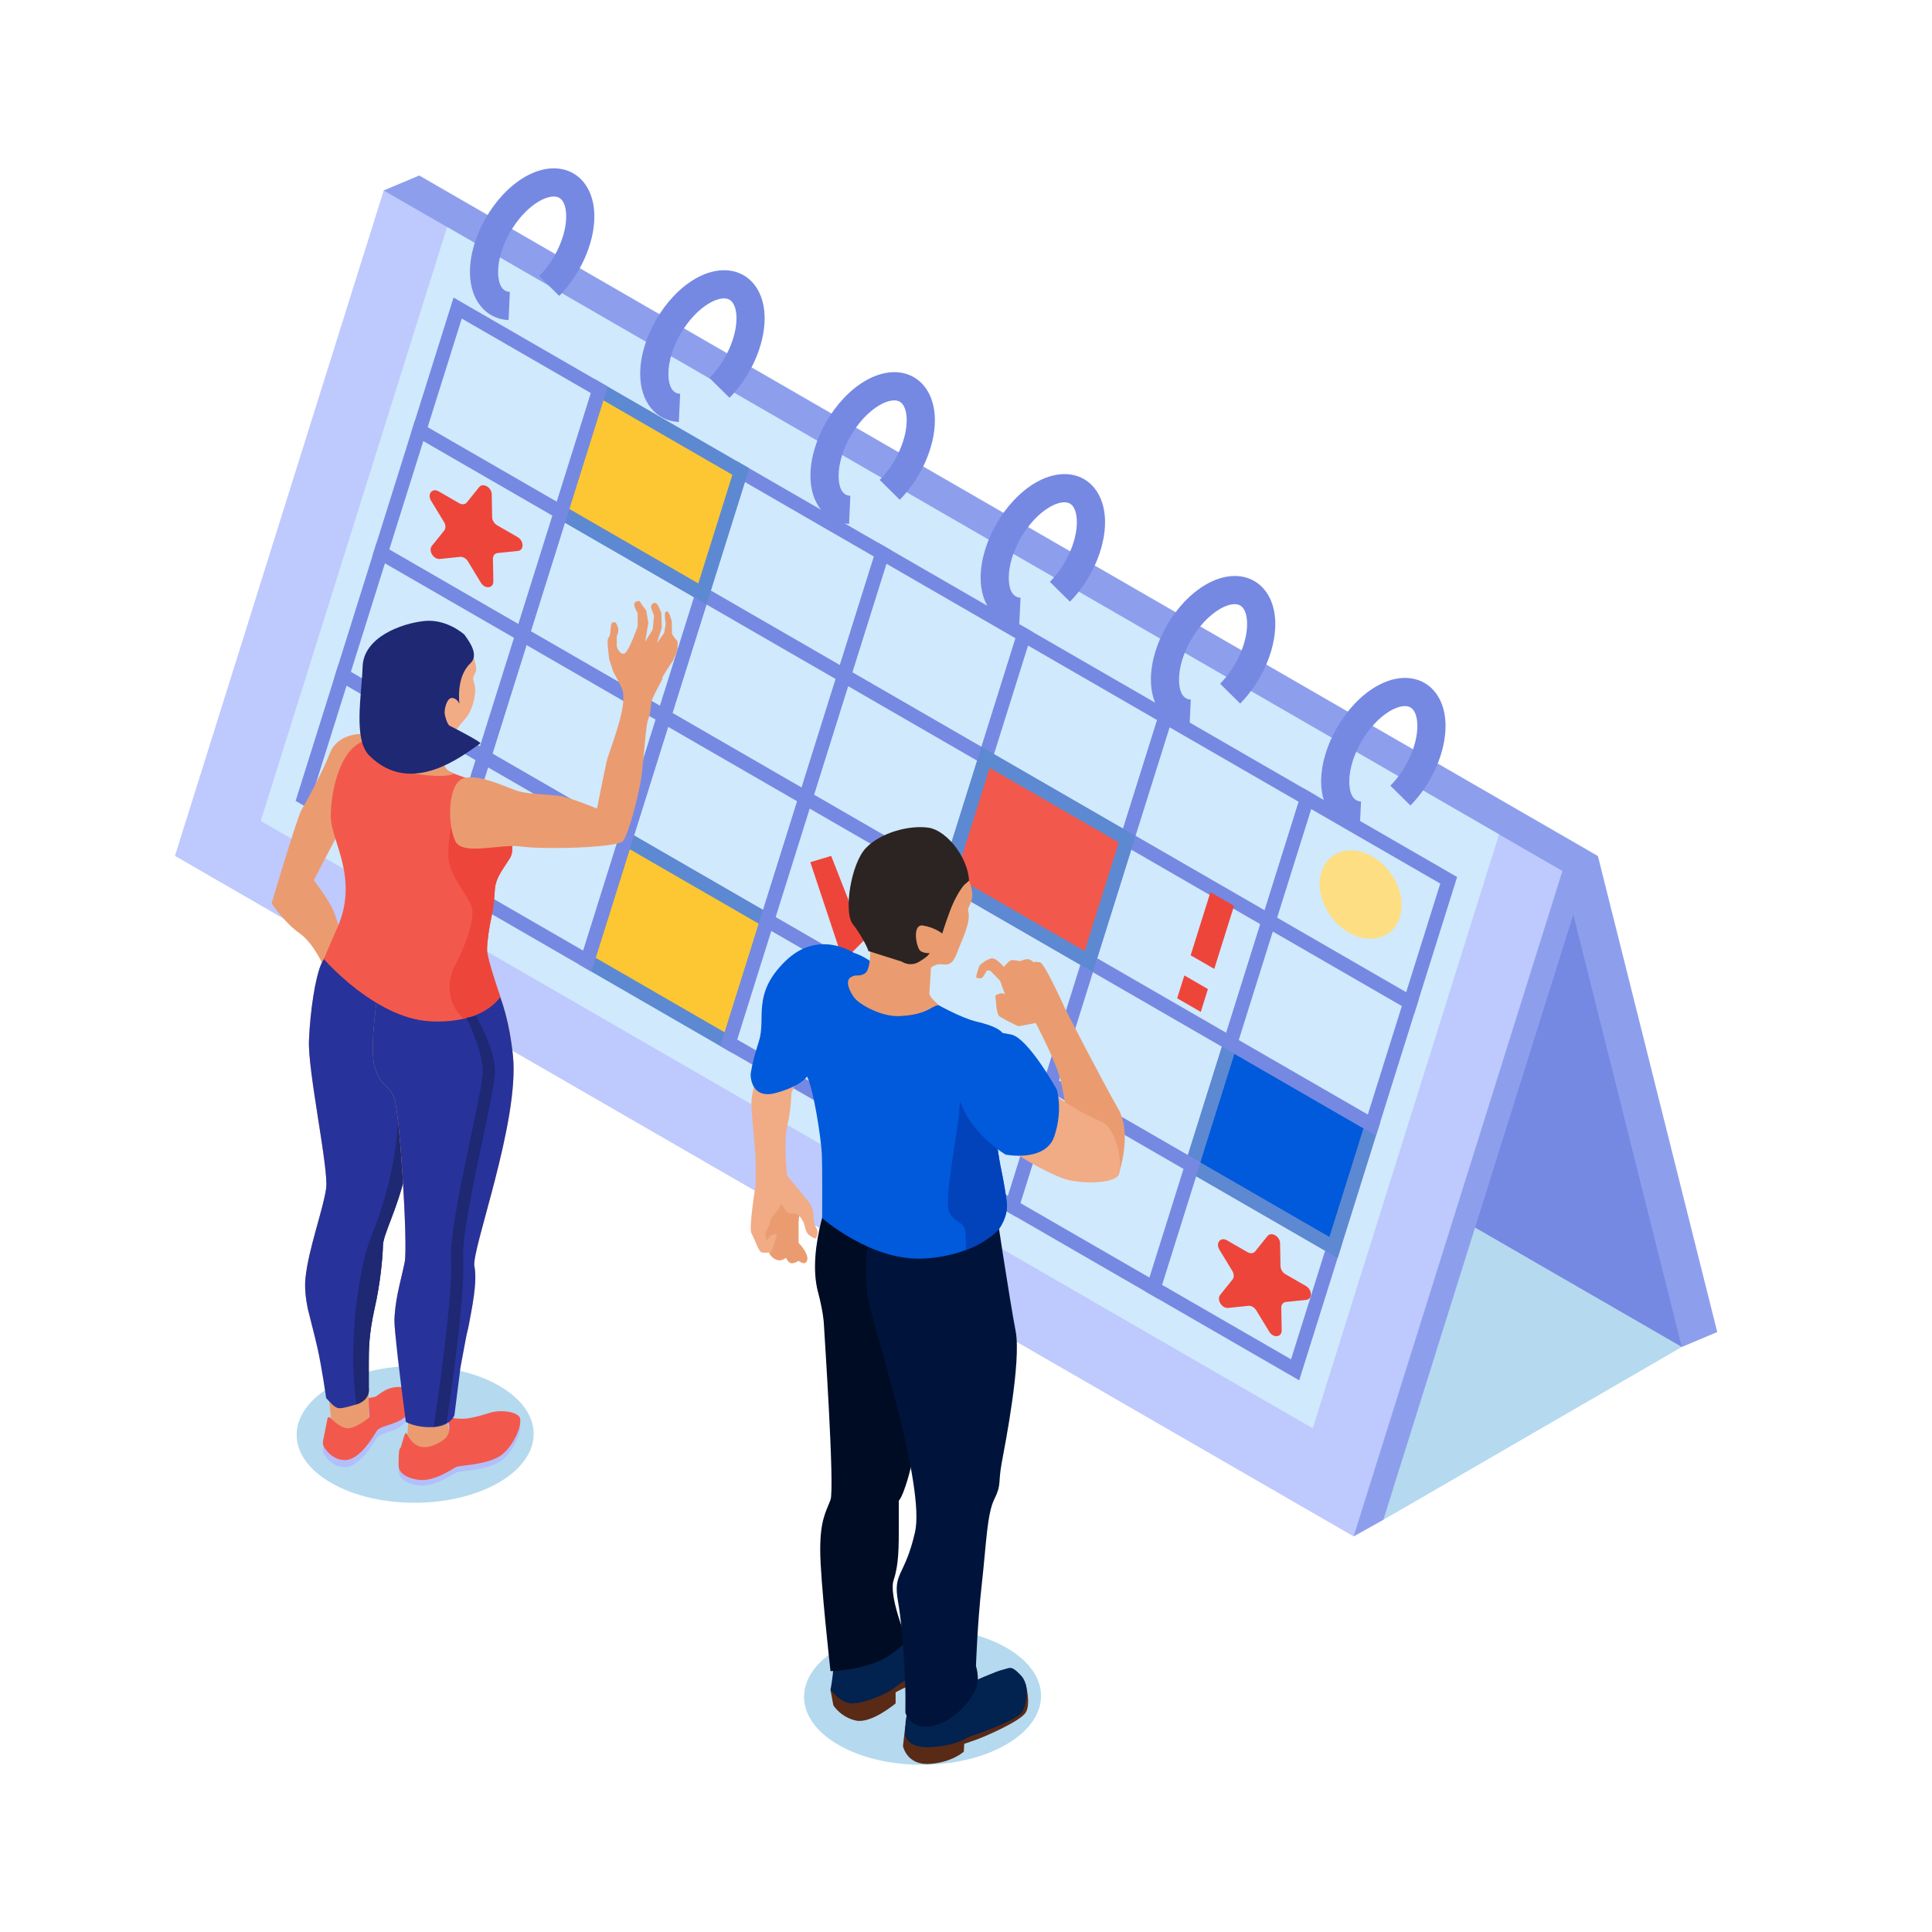 <svg xmlns="http://www.w3.org/2000/svg" viewBox="0 0 500 500"><defs><style>      .cls-1 {        fill: #bec9fe;      }      .cls-2 {        fill: #00143b;      }      .cls-3 {        fill: #592a16;      }      .cls-4 {        fill: #5d89d2;      }      .cls-5 {        fill: #000c24;      }      .cls-6 {        fill: #ee453a;      }      .cls-7 {        fill: #02224f;      }      .cls-8 {        fill: #b5d9ef;        mix-blend-mode: multiply;      }      .cls-9 {        isolation: isolate;      }      .cls-10 {        fill: #fede82;      }      .cls-11 {        fill: #27339a;      }      .cls-12 {        fill: #f1ab85;      }      .cls-13 {        fill: #ea9c70;      }      .cls-14 {        fill: #f2594c;      }      .cls-15 {        fill: #fcc732;      }      .cls-16 {        fill: #b2bffa;      }      .cls-17 {        fill: #1e2873;      }      .cls-18 {        fill: #2c2422;      }      .cls-19 {        fill: #005adb;      }      .cls-20 {        fill: #d0e9fd;      }      .cls-21 {        fill: #7589e3;      }      .cls-22 {        fill: #8d9fec;      }      .cls-23 {        fill: #0243bb;      }    </style></defs><g class="cls-9"><g id="Layer_1"><g><path class="cls-8" d="M85.69,383.77c11.94,6.89,31.36,6.86,43.37-.08,12.01-6.94,12.08-18.15.14-25.04-11.94-6.89-31.36-6.86-43.37.08-12.01,6.94-12.08,18.15-.14,25.04Z"></path><path class="cls-8" d="M217,451.58c11.94,6.89,31.36,6.86,43.37-.08,12.01-6.94,12.08-18.15.14-25.04-11.94-6.89-31.36-6.86-43.37.08s-12.08,18.15-.14,25.04Z"></path><g><g><g><g><polygon class="cls-22" points="444.42 344.73 435.24 348.6 99.31 49.28 108.5 45.42 413.54 221.54 444.42 344.73"></polygon><polygon class="cls-8" points="435.24 348.6 130.2 172.48 99.31 49.28 358.01 393.33 435.24 348.6"></polygon><polygon class="cls-21" points="435.24 348.6 130.2 172.48 99.31 49.28 404.35 225.41 435.24 348.6"></polygon><polygon class="cls-22" points="358.01 393.33 350.32 397.62 106.27 47.34 411.31 223.46 358.01 393.33"></polygon><polygon class="cls-1" points="350.32 397.62 45.28 221.5 99.31 49.28 404.35 225.41 350.32 397.62"></polygon><polygon class="cls-20" points="339.74 369.65 67.48 212.46 115.7 58.75 387.96 215.94 339.74 369.65"></polygon><g><g><g><polygon class="cls-20" points="271.83 280.53 308.47 301.68 318.41 270.01 281.77 248.85 271.83 280.53"></polygon><path class="cls-21" d="M309.53,304.4l-39.88-23.03,11.05-35.24,39.88,23.03-11.06,35.24ZM274.01,279.68l33.4,19.28,8.82-28.11-33.4-19.28-8.82,28.11Z"></path></g><g><polygon class="cls-20" points="218.42 174.87 228.36 143.2 191.72 122.04 181.78 153.71 218.42 174.87"></polygon><path class="cls-21" d="M219.48,177.59l-39.88-23.03,11.06-35.24,39.88,23.03-11.05,35.24ZM183.96,152.86l33.4,19.28,8.82-28.1-33.4-19.29-8.82,28.11Z"></path></g><g><polygon class="cls-20" points="245.13 227.7 235.19 259.37 271.83 280.53 281.77 248.85 245.13 227.7"></polygon><path class="cls-21" d="M272.89,283.24l-39.88-23.03,11.06-35.24,39.88,23.03-11.05,35.24ZM237.37,258.52l33.4,19.28,8.82-28.11-33.4-19.29-8.82,28.11Z"></path></g><g><polygon class="cls-20" points="255.06 196.02 265 164.35 228.36 143.2 218.42 174.87 255.06 196.02"></polygon><path class="cls-21" d="M256.12,198.74l-39.88-23.03,11.05-35.24,39.88,23.03-11.05,35.24ZM220.6,174.02l33.4,19.28,8.82-28.11-33.4-19.28-8.82,28.11Z"></path></g><g><polygon class="cls-20" points="291.7 217.18 301.64 185.51 265 164.35 255.06 196.02 291.7 217.18"></polygon><path class="cls-21" d="M292.76,219.9l-39.88-23.03,11.05-35.24,39.88,23.03-11.06,35.24ZM257.24,195.18l33.4,19.28,8.82-28.1-33.4-19.29-8.82,28.11Z"></path></g><g><polygon class="cls-20" points="328.35 238.34 338.28 206.66 301.64 185.51 291.7 217.18 328.35 238.34"></polygon><path class="cls-21" d="M329.41,241.05l-39.88-23.03,11.06-35.24,39.88,23.03-11.05,35.24ZM293.88,216.33l33.4,19.28,8.82-28.1-33.4-19.28-8.82,28.1Z"></path></g><g><polygon class="cls-20" points="281.77 248.85 318.41 270.01 328.35 238.34 291.7 217.18 281.77 248.85"></polygon><path class="cls-21" d="M319.47,272.73l-39.88-23.03,11.05-35.24,39.88,23.03-11.05,35.24ZM283.95,248l33.4,19.29,8.82-28.11-33.4-19.29-8.82,28.11Z"></path></g><g><polygon class="cls-20" points="245.13 227.7 255.06 196.02 218.42 174.87 208.49 206.54 245.13 227.7"></polygon><path class="cls-21" d="M246.19,230.42l-39.88-23.03,11.06-35.24,39.88,23.03-11.05,35.24ZM210.66,205.69l33.4,19.28,8.82-28.11-33.4-19.29-8.82,28.11Z"></path></g><g><polygon class="cls-14" points="281.77 248.85 291.7 217.18 255.06 196.02 245.13 227.7 281.77 248.85"></polygon><path class="cls-4" d="M282.83,251.57l-39.88-23.03,11.05-35.24,39.88,23.03-11.05,35.24ZM247.31,226.85l33.4,19.28,8.82-28.11-33.4-19.28-8.82,28.11Z"></path></g><g><polygon class="cls-20" points="208.49 206.54 218.42 174.87 181.78 153.71 171.84 185.39 208.49 206.54"></polygon><path class="cls-21" d="M209.54,209.26l-39.88-23.03,11.05-35.24,39.88,23.03-11.06,35.24ZM174.02,184.54l33.4,19.29,8.82-28.11-33.4-19.28-8.82,28.11Z"></path></g><g><polygon class="cls-20" points="171.84 185.39 161.91 217.06 198.55 238.21 208.49 206.54 171.84 185.39"></polygon><path class="cls-21" d="M199.61,240.93l-39.88-23.03,11.06-35.24,39.88,23.03-11.05,35.24ZM164.09,216.21l33.4,19.28,8.82-28.11-33.4-19.28-8.82,28.11Z"></path></g><g><polygon class="cls-20" points="181.78 153.71 145.14 132.56 135.2 164.23 171.84 185.39 181.78 153.71"></polygon><path class="cls-21" d="M172.9,188.11l-39.88-23.03,11.06-35.24,39.88,23.03-11.05,35.24ZM137.38,163.38l33.4,19.28,8.82-28.11-33.4-19.28-8.82,28.11Z"></path></g><g><polygon class="cls-20" points="208.49 206.54 198.55 238.21 235.19 259.37 245.13 227.7 208.49 206.54"></polygon><path class="cls-21" d="M236.25,262.09l-39.88-23.03,11.05-35.24,39.88,23.03-11.06,35.24ZM200.73,237.37l33.4,19.29,8.82-28.11-33.4-19.28-8.82,28.11Z"></path></g><g><polygon class="cls-20" points="135.2 164.23 125.27 195.9 161.91 217.06 171.84 185.39 135.2 164.23"></polygon><path class="cls-21" d="M162.97,219.78l-39.88-23.03,11.05-35.24,39.88,23.03-11.06,35.24ZM127.44,195.05l33.4,19.29,8.82-28.11-33.4-19.29-8.82,28.11Z"></path></g><g><polygon class="cls-15" points="161.91 217.06 151.97 248.73 188.61 269.89 198.55 238.21 161.91 217.06"></polygon><path class="cls-4" d="M189.67,272.61l-39.88-23.03,11.05-35.24,39.88,23.03-11.06,35.24ZM154.15,247.88l33.4,19.29,8.82-28.11-33.4-19.28-8.82,28.11Z"></path></g><g><polygon class="cls-20" points="298.54 333.35 335.18 354.51 345.11 322.84 308.47 301.68 298.54 333.35"></polygon><path class="cls-21" d="M336.24,357.23l-39.88-23.03,11.05-35.24,39.88,23.03-11.06,35.24ZM300.72,332.51l33.4,19.28,8.82-28.11-33.4-19.28-8.82,28.11Z"></path></g><g><polygon class="cls-19" points="308.47 301.68 345.11 322.84 355.05 291.16 318.41 270.01 308.47 301.68"></polygon><path class="cls-4" d="M346.18,325.56l-39.88-23.03,11.06-35.24,39.88,23.03-11.05,35.24ZM310.65,300.83l33.4,19.29,8.82-28.11-33.4-19.29-8.82,28.11Z"></path></g><g><polygon class="cls-20" points="271.83 280.53 261.9 312.2 298.54 333.35 308.47 301.68 271.83 280.53"></polygon><path class="cls-21" d="M299.6,336.07l-39.88-23.03,11.06-35.24,39.88,23.03-11.05,35.24ZM264.07,311.35l33.4,19.28,8.82-28.11-33.4-19.29-8.82,28.11Z"></path></g><g><polygon class="cls-20" points="318.41 270.01 355.05 291.16 364.99 259.49 328.35 238.34 318.41 270.01"></polygon><path class="cls-21" d="M356.11,293.88l-39.88-23.03,11.05-35.24,39.88,23.03-11.05,35.24ZM320.59,269.16l33.4,19.28,8.82-28.11-33.4-19.28-8.82,28.11Z"></path></g><g><polygon class="cls-20" points="235.19 259.37 225.25 291.04 261.9 312.2 271.83 280.53 235.19 259.37"></polygon><path class="cls-21" d="M262.95,314.92l-39.88-23.03,11.05-35.24,39.88,23.03-11.06,35.24ZM227.43,290.2l33.4,19.29,8.82-28.11-33.4-19.28-8.82,28.11Z"></path></g><g><polygon class="cls-15" points="181.78 153.71 191.72 122.04 155.07 100.89 145.14 132.56 181.78 153.71"></polygon><path class="cls-4" d="M182.84,156.43l-39.88-23.03,11.05-35.24,39.88,23.03-11.06,35.24ZM147.32,131.71l33.4,19.28,8.82-28.11-33.4-19.28-8.82,28.11Z"></path></g><g><polygon class="cls-20" points="338.28 206.66 328.35 238.34 364.99 259.49 374.92 227.82 338.28 206.66"></polygon><path class="cls-21" d="M366.05,262.21l-39.88-23.03,11.05-35.24,39.88,23.03-11.06,35.24ZM330.52,237.49l33.4,19.29,8.82-28.11-33.4-19.28-8.82,28.1Z"></path></g><g><polygon class="cls-20" points="145.14 132.56 108.5 111.4 98.56 143.08 135.2 164.23 145.14 132.56"></polygon><path class="cls-21" d="M136.26,166.95l-39.88-23.03,11.05-35.24,39.88,23.03-11.06,35.24ZM100.74,142.23l33.4,19.29,8.82-28.11-33.4-19.29-8.82,28.11Z"></path></g><g><polygon class="cls-20" points="135.2 164.23 98.56 143.08 88.62 174.75 125.27 195.9 135.2 164.23"></polygon><path class="cls-21" d="M126.33,198.62l-39.88-23.03,11.05-35.24,39.88,23.03-11.05,35.24ZM90.8,173.9l33.4,19.28,8.82-28.11-33.4-19.28-8.82,28.11Z"></path></g><g><polygon class="cls-20" points="198.55 238.21 188.61 269.89 225.25 291.04 235.19 259.37 198.55 238.21"></polygon><path class="cls-21" d="M226.31,293.76l-39.88-23.03,11.06-35.24,39.88,23.03-11.05,35.24ZM190.79,269.04l33.4,19.28,8.82-28.11-33.4-19.28-8.82,28.11Z"></path></g><g><polygon class="cls-20" points="155.07 100.89 118.43 79.73 108.5 111.4 145.14 132.56 155.07 100.89"></polygon><path class="cls-21" d="M146.2,135.28l-39.88-23.03,11.06-35.24,39.88,23.03-11.05,35.24ZM110.68,110.55l33.4,19.28,8.82-28.11-33.4-19.28-8.82,28.11Z"></path></g><g><polygon class="cls-20" points="88.62 174.75 78.69 206.42 115.33 227.58 125.27 195.9 88.62 174.75"></polygon><path class="cls-21" d="M116.39,230.3l-39.88-23.03,11.06-35.24,39.88,23.03-11.05,35.24ZM80.87,205.57l33.4,19.28,8.82-28.11-33.4-19.28-8.82,28.11Z"></path></g><g><polygon class="cls-20" points="125.27 195.9 115.33 227.58 151.97 248.73 161.91 217.06 125.27 195.9"></polygon><path class="cls-21" d="M153.03,251.45l-39.88-23.03,11.05-35.24,39.88,23.03-11.05,35.24ZM117.51,226.73l33.4,19.28,8.82-28.11-33.4-19.29-8.82,28.11Z"></path></g></g><path class="cls-6" d="M331.28,321.82l.11,5.84c.01.82.53,1.66,1.27,2.09l5.32,3.07c1.66.96,1.71,3.42.07,3.59l-5.25.54c-.74.08-1.22.68-1.21,1.5l.11,5.85c.03,1.83-2.18,2.06-3.23.33l-3.35-5.51c-.47-.77-1.28-1.24-2.02-1.17l-5.25.54c-1.64.17-3.06-2.15-2.06-3.39l3.18-3.95c.44-.55.43-1.45-.04-2.22l-3.35-5.51c-1.05-1.72.29-3.39,1.95-2.43l5.32,3.07c.74.43,1.55.35,1.99-.21l3.18-3.95c1-1.24,3.24.06,3.27,1.89Z"></path><path class="cls-6" d="M127.26,127.99l.11,5.85c.01.82.53,1.66,1.27,2.09l5.32,3.07c1.66.96,1.71,3.42.07,3.59l-5.25.54c-.74.08-1.22.68-1.21,1.5l.11,5.84c.03,1.83-2.18,2.06-3.23.33l-3.35-5.51c-.47-.77-1.28-1.24-2.02-1.17l-5.25.54c-1.64.17-3.06-2.15-2.06-3.39l3.18-3.95c.45-.55.43-1.45-.04-2.22l-3.35-5.51c-1.05-1.72.29-3.39,1.95-2.43l5.32,3.07c.74.43,1.55.35,1.99-.21l3.18-3.95c1-1.24,3.23.06,3.27,1.89Z"></path><g><polygon class="cls-6" points="314.25 250.75 308.14 247.23 313.26 230.9 319.37 234.43 314.25 250.75"></polygon><polygon class="cls-6" points="310.76 261.88 304.65 258.35 306.51 252.44 312.61 255.97 310.76 261.88"></polygon></g><polygon class="cls-6" points="209.71 223.13 215.11 221.51 220.28 234.72 235.3 222.02 238.46 228.45 218.23 248.76 209.71 223.13"></polygon><path class="cls-10" d="M362.27,237.37c-1.7,5.42-7.62,7.2-13.22,3.96-5.6-3.23-8.76-10.25-7.06-15.67,1.7-5.42,7.62-7.2,13.22-3.96,5.6,3.23,8.76,10.25,7.06,15.67Z"></path></g></g><path class="cls-21" d="M131.62,82.84c-5.98-.27-10-5.28-10-12.45,0-9.2,6.27-20.02,14.28-24.64,4.45-2.57,9-2.89,12.48-.88,3.46,2,5.44,6.06,5.44,11.14,0,6.9-3.57,14.98-9.09,20.57l-5.19-5.13c4.18-4.23,6.99-10.44,6.99-15.44,0-2.41-.65-4.17-1.8-4.82-1.15-.66-3.09-.33-5.19.88-5.76,3.33-10.63,11.72-10.63,18.32,0,1.87.4,5.04,3.04,5.16l-.33,7.29Z"></path><path class="cls-21" d="M175.68,109.21c-5.98-.27-10-5.28-10-12.45,0-9.19,6.27-20.02,14.28-24.64,4.46-2.57,9.01-2.89,12.49-.88,3.46,2,5.44,6.06,5.44,11.14,0,6.91-3.57,14.98-9.09,20.57l-5.19-5.13c4.18-4.23,6.99-10.44,6.99-15.44,0-2.41-.66-4.16-1.8-4.82-1.15-.66-3.08-.33-5.19.88-5.76,3.33-10.63,11.72-10.63,18.32,0,1.87.4,5.04,3.04,5.16l-.34,7.29Z"></path><path class="cls-21" d="M219.74,135.59c-5.98-.27-10-5.27-10-12.45,0-9.2,6.27-20.02,14.28-24.64,4.45-2.57,9.01-2.89,12.48-.88,3.46,2,5.45,6.06,5.45,11.15,0,6.9-3.57,14.98-9.09,20.57l-5.19-5.13c4.18-4.23,6.98-10.44,6.98-15.44,0-2.41-.66-4.17-1.8-4.82-1.15-.66-3.09-.33-5.19.88-5.76,3.33-10.63,11.72-10.63,18.33,0,1.87.39,5.04,3.04,5.16l-.33,7.29Z"></path><path class="cls-21" d="M263.79,161.97c-5.98-.27-10-5.28-10-12.45,0-9.2,6.27-20.02,14.28-24.64,4.46-2.57,9-2.89,12.48-.88,3.46,2,5.44,6.06,5.44,11.14,0,6.9-3.57,14.98-9.09,20.57l-5.19-5.13c4.18-4.23,6.98-10.44,6.98-15.44,0-2.41-.65-4.17-1.8-4.82-1.14-.66-3.08-.33-5.19.88-5.76,3.33-10.63,11.72-10.63,18.32,0,1.87.39,5.04,3.04,5.16l-.34,7.29Z"></path><path class="cls-21" d="M307.85,188.34c-5.98-.27-10-5.28-10-12.45,0-9.2,6.27-20.02,14.28-24.64,4.46-2.57,9-2.89,12.48-.88,3.46,2,5.44,6.06,5.44,11.14,0,6.9-3.57,14.98-9.09,20.57l-5.19-5.13c4.18-4.23,6.98-10.44,6.98-15.44,0-2.41-.65-4.17-1.8-4.82-1.14-.66-3.08-.33-5.19.88-5.76,3.33-10.63,11.72-10.63,18.32,0,1.87.39,5.04,3.04,5.16l-.34,7.29Z"></path><path class="cls-21" d="M351.91,214.72c-5.98-.27-10-5.28-10-12.45,0-9.19,6.27-20.02,14.28-24.64,4.45-2.57,9-2.89,12.48-.88,3.46,2,5.44,6.06,5.44,11.14,0,6.91-3.57,14.98-9.09,20.57l-5.19-5.13c4.18-4.23,6.98-10.44,6.98-15.44,0-2.41-.65-4.17-1.8-4.82-1.15-.66-3.08-.33-5.19.88-5.76,3.33-10.63,11.72-10.63,18.32,0,1.87.4,5.04,3.04,5.16l-.34,7.29Z"></path></g><g><path class="cls-3" d="M247.13,425.26l1.77-2.66s2.66,4.56-.89,7.86c-3.55,3.3-8.24,4.56-10.78,5.2-2.54.63-5.45,2.32-5.45,2.32v2.87s-6.21,5.21-10.14,4.45c-3.93-.76-5.96-3.93-5.96-3.93l-.76-4.06,12.04-4.44,20.16-7.61Z"></path><path class="cls-7" d="M231.57,422.39s3.67,2.66,7.51.2c1.42-.91,8.06-1.9,9.83,0,1.78,1.9-.89,7.48-8.75,10.02-7.86,2.54-7.1,3.42-10.02,5.07-2.92,1.65-8.24,3.68-10.65,3.04-2.41-.63-4.56-3.42-4.56-3.42,0,0,.63-3.03.76-6.14l.13-3.11s3.93,1.52,8.75.76c4.82-.76,7-6.41,7-6.41Z"></path><path class="cls-5" d="M211.7,334.37c1.27,4.82,1.52,7.78,1.52,8.35s2.85,42.41,1.71,45.45c-1.14,3.04-2.66,5.14-2.66,12.93s2.66,31.38,2.66,31.38c0,0,10.05-.16,15.97-4.56,5.93-4.41,3.43-4.41,3.43-4.41,0,0-4.38-10.62-3.05-14.61,1.33-3.99,1.33-8.37,1.33-14.45v-6.09s1.71-1.25,4.37-14.13c2.66-12.88,2.84-56.73,2.27-58.25-.57-1.52-23.57-9.59-23.57-9.59,0,0-7.04,16.4-3.99,27.97Z"></path><g><path class="cls-3" d="M262.79,436.79l2.63-1s1.49,5.18,0,7.46c-1.49,2.28-10.68,6.28-13.28,7.16l-2.6.89-.11,2.03s-3,2.79-8.89,3.17c-5.9.38-6.85-4.63-6.85-4.63l.61-5.28,17.4-1.7,11.09-8.11Z"></path><path class="cls-7" d="M235.89,442.35s-1.31.62-1.5,3.02c-.19,2.4-.19,3.35-.19,3.35,0,0,.13,3.93,7.04,3.42s8.37-2.35,10.84-3.11c2.47-.76,11.47-4.18,12.49-5.96,1.01-1.78,2.16-6.85-.38-9.51-2.54-2.66-2.71-1.9-4.62-1.46-1.91.44-7.34,2.92-9.6,3.87-2.26.95-10.18,1.96-10.18,1.96l-3.89,4.41Z"></path></g><g><g><path class="cls-13" d="M201.14,310.2s-2.85,2.83-3.71,5.79c-.86,2.96,1.85,8.72,1.85,8.72,0,0,.68,1.01,1.85,1.38s2.28-.58,2.28-.58c0,0,.64,1.48,1.52,1.43.88-.05,1.74-.64,1.74-.64,0,0,1.82,1.5,2.25-.21s-2.25-4.44-2.25-4.44v-5.36l.54-5.62-6.09-.48Z"></path><path class="cls-12" d="M218.91,247.92s-3.31-4.18-8.44-1.8c-5.13,2.37-9.41,5.7-10.17,10.93-.76,5.23-1.24,11.41-2.38,14.17-1.14,2.76-3.23,10.84-3.42,13.5-.19,2.66,1.05,12.55,1.05,15.69v6.37s-1.85,11.15-1.07,12.42c.78,1.27,1.83,4.8,2.68,4.94.86.13,2.38,0,2.38,0,0,0,2-4.84,1.24-4.78-.76.06-1.42.44-1.42.44l-.95,1.33-.38-1.94s1.14-1.99,1.33-3.21c.19-1.22,2-2.36,2.57-3.89.57-1.52.86,2.09,3.04,2,2.19-.1,2.66,1.82,2.95,2.19.29.37.48,2.65,1.43,3.32s1.76,1.19,1.9.71c.14-.48.71-1.24,0-2.52-.71-1.28-.71-2.09-.71-3.19s-.71-2.9-.71-2.9l-6.13-7.46s-1-8.61.05-12.98c1.05-4.37,1.05-8.37,1.05-8.37,0,0,5.32-12.36,6.18-14.36.86-2,9.57-13.22,7.97-20.63Z"></path></g><path class="cls-19" d="M220.9,246.58s-9.17-6.25-17.78,2.28c-8.61,8.53-4.8,14.62-6.71,20.58-1.9,5.96-2.15,8.62-2.15,8.62,0,0-.14,6.57,6.46,4.81,6.59-1.76,8.11-4.24,8.11-4.24,0,0,8.84-21.36,10.06-23.52,1.22-2.16,2-8.54,2-8.54Z"></path></g><path class="cls-2" d="M225,318.03s-1.91,11.76,0,19.75c1.91,7.99,14.46,47.16,11.8,58.76-2.66,11.6-5.76,10.27-4.4,17.88,1.36,7.61,1.93,21.11,1.93,24.72s-.02,4.12-.02,4.12c0,0,1.35,4.82,7.43,3.3,6.09-1.52,10.27-7.61,11.03-10.08.76-2.47-.19-5.3-.19-5.3,0,0,.38-11.24,1.52-21.32,1.14-10.08,1.33-18.07,3.23-21.87,1.9-3.8.95-4.18,1.9-9.32.95-5.13,5.13-26.43,3.61-34.23-1.52-7.8-5.32-33.09-5.32-33.09l-32.53,6.68Z"></path><path class="cls-19" d="M260.56,311.36c.41,3.41-2,6.67-2,6.67,0,0-2.57,3.16-8.55,5.45-2.79,1.06-6.36,1.97-10.74,2.22-13.69.85-26.5-10.46-26.5-10.46,0,0,.09-13.03-.09-16.76-.19-3.76-2.1-16.6-3.82-19.86-1.69-3.23-2.47-13.5-2.66-18.86-.19-5.36,4.2-12.31,10.27-13.5,6.08-1.19,11.97,5.2,11.97,5.2,0,0,16.57,11,23.96,12.84,5.58,1.38,6.64,2.22,7.96,4.17.47.69.91,1.44,1.57,2.38,2.66,3.79-4.01,24.72-4.01,24.72,0,0,.78,5.14.97,6.01.19.88,1.32,6.33,1.69,9.77Z"></path><path class="cls-23" d="M260.56,311.36c.41,3.41-2,6.67-2,6.67,0,0-2.57,3.16-8.55,5.45,0-1.66-.03-3.1-.09-4.01-.19-3.73-2.51-2.47-4.21-5.69-1.72-3.23,2.89-23.62,2.7-28.98-.22-5.36.59-12.76,6.66-13.95,2.35-.47,3.3-3.34,5.28-2.37.47.69.91,1.44,1.57,2.38,2.66,3.79-4.01,24.72-4.01,24.72,0,0,.78,5.14.97,6.01.19.88,1.32,6.33,1.69,9.77Z"></path><path class="cls-13" d="M225.23,245.35s.22,5.58-1.43,6.59-2.16,0-3.68,1.01c-1.52,1.01-.13,3.93,1.14,5.45,1.27,1.52,6.72,4.82,11.66,4.56,4.94-.25,6.96-1.42,8.56-2.34,1.59-.92,2.06-.13,2.06-.13,0,0-3.13-2.23-3.01-3.49.13-1.27.44-9.63.95-10.9.51-1.27-16.26-.76-16.26-.76Z"></path><path class="cls-18" d="M224.72,246.12c0-.44-1.62-3.87-4.03-6.98-2.41-3.11-.48-15.61,3.39-19.66,3.87-4.06,11.26-5.98,16.2-5.28,4.94.7,11.28,8.71,10.46,15.62-.82,6.91-3.11,10.46-4.5,11.92-1.39,1.46-5.19,3.94-6.34,5.9-2.35,3.99-6.53,1.22-6.53,1.22l-8.65-2.74Z"></path><path class="cls-13" d="M249.48,229.06l1.32-1.15s1.3,3.05.65,5.02c-.65,1.96-1.06,2.21-.89,2.79.87,2.94-1.93,8.19-2.67,10.34-1.51,4.37-2.9,3.48-4.61,3.48s-2.66,1.45-4.52,1.62c-1.87.18-4.73-1.94-4.73-1.94,0,0,1.78.82,3.61-.19,1.84-1.01,3.23-2.35,3.23-2.35,0,0-1.65.13-2.66-.57-1.01-.7-2.35-7.12.76-6.57,3.11.55,4.88,2.07,4.88,2.07,0,0,1.65-5.39,3.04-8.3,1.39-2.92,2.6-4.25,2.6-4.25Z"></path><path class="cls-13" d="M268.05,264.75s4.44,8.49,5.96,13.19c1.52,4.69,2.41,13.69,2.92,16.48.51,2.79,12.42,9.89,12.42,9.89,0,0,3.93-10.65,0-17.43-3.93-6.78-13.69-25.8-13.69-25.8,0,0-5.27-11.79-6.5-12.04s-1.67,0-1.67,0c0,0-.88-1.01-1.97-.78-1.09.24-1.4.41-1.5.47-.11.06-1.73-.44-2.4-.19-.67.25-1.81,1.71-1.81,1.71,0,0-1.85-2.28-3.09-2.23-1.24.05-3.19,1.78-3.19,1.78,0,0-1.14,3.07-.81,3.22.33.14,1.3.41,1.71-.24.41-.65.95-1.6.95-1.6h.86l2.57,2.64,1.38,3.8s-.33-.9-1.62-.43c-1.28.48-.95.33-.86,1.62.09,1.28.28,3.68.9,4.18.62.5,4.7,2.58,4.99,2.58s4.44-.82,4.44-.82Z"></path><path class="cls-12" d="M248.4,278.44s.27,7.46,4.94,12.68c4.68,5.22,18.51,13.31,23.45,14.33,4.94,1.01,11.03.63,12.55-1.14,1.52-1.78-.13-12.17-4.18-13.95-4.06-1.77-10.4-5.07-12.93-7.99-2.54-2.92-9.5-13.29-12.23-14.38s-10.46,1.19-11.6,10.45Z"></path><path class="cls-19" d="M250.82,270.96s-5.33,4.97-2.42,13.83c2.92,8.86,11.85,14.02,11.85,14.02,0,0,10.34,2.07,12.62-4.78,2.28-6.85.63-12.04.63-12.04,0,0-7.35-13.28-11.79-14.25-4.44-.97-8.42-.82-10.89,3.22Z"></path></g><g><path class="cls-13" d="M79.67,338.75c.33,1.6.73,3.11,1.15,4.56,1.04,3.59,2.25,6.82,2.81,8.99.63,2.43,1.19,6.79,1.59,10.41.36,3.29.58,5.96.58,5.96,0,0-.78,1.14,2.95,2.04,3.73.9,5.05-1.74,6.26-2.4,1.2-.66.42-4.45.42-4.45v-11.31c0-3.07,0-7.16,1.5-13.78,1.51-6.62,2.11-13.47,2.17-16.42.06-2.94,3.61-9.08,5.72-18.17,2.1-9.08,1.74-48.66,1.74-48.66l-18.35-12.39s-3.73,3.13-5.18,6.62c-1.44,3.49-2.71,11.61-3.07,19.43-.36,7.82,5.11,33.14,4.45,38.32-.66,5.17-4.63,15.88-5.36,23.34-.24,2.5.06,5.23.61,7.92Z"></path><path class="cls-13" d="M95.12,203.21s6.96-10.71,2.34-12.52c-4.62-1.8-10.4-.24-12.08,4.21-1.68,4.45-6.29,12.97-7.38,14.77s-7.7,24.11-7.7,24.11c0,0,3.24,4.96,7.25,7.77,3.75,2.63,6.37,8.86,6.37,8.86v6.33s4.76,5.9,4.76,5.9l3.39,2.67,3.05.33s1.49-.16.87-.7c-.63-.54-.98-.48-.98-.48l2.2-.26s.65-.91-.96-1.39c-1.62-.47-3.12-.66-3.38-.56-.27.1-2.46-3.77-2.64-4.71-.18-.94.02-3.18.15-4.56.13-1.38-.93-3.5-.93-3.5l1.25,1.5s1.3,2.43,2.24,2.68c.94.25,1.12.91,1.89-.25.77-1.16-.2-2.5-.34-2.77-.14-.27-1.63-1.78-1.63-1.78,0,0-.94-2.41-1.72-3.33-.78-.92-1.91-1.75-2.21-2.12-.3-.37-1.47-4.75-2.6-7.59s-5.11-8.03-5.11-8.03l6.47-12.42,7.46-12.18Z"></path><path class="cls-11" d="M106.59,260.36c0,10.87-.16,36.71-1.79,43.82-2.1,9.08-5.64,15.22-5.7,18.17-.06,2.94-.66,9.8-2.19,16.41-1.47,6.61-1.47,10.71-1.47,13.78v6.61s.06.44,0,1.03c-.16,1-.81,2.54-3.26,3.29-4.29,1.28-4.57,1.1-5.39.63-.44-.25-1.07-.88-1.57-1.41-.47-.47-.81-.88-.81-.88,0,0-1.13-7.92-2.22-12.78-.44-1.94-.94-3.98-1.38-5.73-.53-2.26-1-4.04-1.13-4.48-.56-2.76-.88-5.48-.63-7.99.72-7.46,4.7-18.17,5.36-23.34.66-5.2-4.82-30.51-4.45-38.34.34-7.8,1.63-15.94,3.07-19.42,1.44-3.48,5.17-6.61,5.17-6.61l18.36,12.37s.03,1.85.03,4.86Z"></path><path class="cls-17" d="M106.59,260.36c0,10.87-.16,36.71-1.79,43.82-2.1,9.08-5.64,15.22-5.7,18.17-.06,2.94-.66,9.8-2.19,16.41-1.47,6.61-1.47,10.71-1.47,13.78v6.61s.06.44,0,1.03c-.16,1-.81,2.54-3.26,3.29-2.51-19.99,1.85-38.44,3.7-42.98,7.28-17.88,7.06-29.5,7.43-37.33.34-7.83-2.26-13.7-.82-17.17.94-2.32,2.88-4.45,4.1-5.64Z"></path><path class="cls-16" d="M95.43,363.61s.96-.18,1.62-.3c.66-.12,2.41-4.15,5.59-4.33,3.19-.18,6.26,1.32,5.41,4.15-.84,2.83-3.57,6.07-6.09,6.98s-3.83,1.11-4.47,2.03c-.64.92-4.25,7.6-8.28,7.54-2.84-.04-4.55-2.09-5.31-3.29-.31-.49-.42-1.08-.31-1.65l1.17-5.85c.05-.3.42-.43.63-.21.93.94,2.96,2.76,4.65,2.76,2.29,0,5.58-2.89,5.58-2.89l-.16-2.52-.07-2.41Z"></path><path class="cls-14" d="M95.43,361.81s.96-.18,1.62-.3c.66-.12,2.41-2.35,5.59-2.53,3.19-.18,5.59,1.02,4.75,3.85s-2.91,4.57-5.42,5.47c-2.52.9-3.83,1.11-4.47,2.03-.64.92-4.25,7.6-8.28,7.54-2.84-.04-4.55-2.09-5.31-3.29-.31-.49-.42-1.08-.31-1.65l1.17-5.85c.05-.3.42-.43.63-.21.93.94,2.96,2.76,4.65,2.76,2.29,0,5.58-2.89,5.58-2.89l-.16-2.52-.07-2.41Z"></path><path class="cls-13" d="M97.05,276.33c1.92,5.66,3.61,4.09,5.03,8.06,1.43,3.97,3.5,38.02,2.66,42.23-.79,3.94-2.22,8.63-2.58,13.47-.03.36-.05.66-.06.97,0,.19-.01.39-.02.6-.01.98.06,2.02.19,3.09.55,4.55,2.11,9.75,2.95,14.22.53,2.84.54,6.42.41,9.32-.13,2.99-.41,5.26-.41,5.26,0,0,1.44,2.65,1.35,2.65,0,0,4.7-.13,7.44-1.08,2.33-.81,3.07-4.3,2.6-6.27-.09-.37-1.33-2.07-1.4-2.28-.38-1.14,3.95-14.87,5.6-21.37.26-1.01.44-1.8.53-2.32.72-3.97,2.28-11.07,1.44-15.16-.84-4.09,11.67-37.3,9.99-54.38-1.69-17.08-7.7-23.58-7.7-23.58h-.84l-25.4.56s-3.72,20.37-1.79,26.02Z"></path><path class="cls-16" d="M115.58,368.2s2.98.59,5.05.36c2.08-.23,4.2-.86,6.27-1.53,2.08-.68,6.14-.5,7.44.99,1.31,1.49-1.53,8.35-5.32,10.47-3.79,2.12-10.06,2.15-11.01,2.63-.95.48-5.78,3.91-9.81,3.28-4.04-.63-4.98-2.39-5.03-3.52-.04-1.13,0-4.51.36-4.6.36-.09,1.13-4.4,1.62-3.94.5.46,2.41,6.51,9.4,1.89,3.2-2.11,1.02-6.03,1.02-6.03Z"></path><path class="cls-14" d="M115.58,366.76s2.98.59,5.05.36c2.08-.23,4.2-.86,6.27-1.53,2.08-.68,6.14-.5,7.44.99,1.31,1.49-1.53,8.35-5.32,10.47-3.79,2.12-10.06,2.15-11.01,2.63-.95.48-5.78,3.91-9.81,3.28-4.04-.63-4.98-2.39-5.03-3.52-.04-1.13,0-4.51.36-4.6.36-.09,1.13-4.4,1.62-3.94.5.46,2.41,6.51,9.4,1.89,3.2-2.11,1.02-6.03,1.02-6.03Z"></path><path class="cls-11" d="M97.05,276.33c1.92,5.66,3.61,4.09,5.03,8.06,1.43,3.97,3.5,38.02,2.66,42.23-.79,3.94-2.22,8.63-2.58,13.47-.03.48-.04.79-.06.97-.01.15-.02.35-.02.6,0,.7.08,1.77.19,3.09.66,7.62,2.76,23.25,2.76,23.25,0,0,.21.12.6.29,1.03.44,3.35,1.22,6.59,1.04,1.35-.08,2.38-.39,3.15-.79,1.79-.93,2.24-2.32,2.24-2.32l1.56-12.31,1.63-8.72c.26-1.01.44-1.8.53-2.32.72-3.97,2.28-11.07,1.44-15.16-.84-4.09,11.67-37.3,9.99-54.38-1.69-17.08-7.7-23.58-7.7-23.58h-.84l-25.4.56s-3.72,20.37-1.79,26.02Z"></path><path class="cls-14" d="M127.24,237.11c-.6,2.63-1.19,6.48-1.19,8.77s3.41,12.06,3.41,12.06c0,0-2.35,4.04-9.46,5.7-2.38.56-5.29.88-8.87.66-14.16-.88-27.32-16.1-27.32-16.1,0,0,1.12-2.78,3.48-8.08,5.74-12.91-1.69-22.62-1.69-28.76s1.94-14.69,6.14-18.17c4.23-3.48,7.77-1.44,7.77-1.44,0,0,1.38-.25,1.75-2.88l.34-2.66,13.09,4.1s-1.19,7.21,1.13,9.02c.41.31,1,.59,1.69.88,1.57.63,3.6,1.22,5.54,2.16,2.04,1,3.95,2.35,4.95,4.48,2.35,5.11,6.08,11.97,3.92,15.32-2.16,3.38-3.6,5.07-3.85,7.96-.22,2.88-.22,4.32-.85,6.99Z"></path><path class="cls-6" d="M127.24,237.11c-.6,2.63-1.19,6.48-1.19,8.77s3.41,12.06,3.41,12.06c0,0-2.35,4.04-9.46,5.7-3.57-3.07-4.92-8.52-2.29-13.69,2.66-5.17,4.45-9.99,4.57-13.72.13-3.73-6.27-8.9-6.27-15.04s1.94-14.66,6.14-18.17c.31-.25.6-.47.91-.66,2.04,1,3.95,2.35,4.95,4.48,2.35,5.11,6.08,11.97,3.92,15.32-2.16,3.38-3.6,5.07-3.85,7.96-.22,2.88-.22,4.32-.85,6.99Z"></path><path class="cls-13" d="M154.47,209.25s-6.68-2.8-9.56-3.25c-2.89-.45-8.12-.45-10.83-1.26-2.71-.81-11.28-5.14-14.8-2.98s-3.34,12.05-1.44,15.93c1.89,3.88,11.73.58,17.05,1.39,5.32.81,24.9.36,26.35-1.44,1.44-1.8,4.24-12.27,4.87-17.51.63-5.23,1.08-12.78,1.62-13.93.54-1.14.72-3.13.81-4.3.09-1.17,2.89-6.05,3.02-6.45s-.72.86.14-.63c.86-1.49,2.53-3.97,2.53-3.97l1.13-2.66v-2.21s-1.4-1.58-1.44-2.03-.05-3.11-.05-3.11c0,0-.72-2.8-1.26-2.62-.54.18-.54.36-.54,1.08s.23,2.12.23,2.12l-.41,2.39-1.9,2.62,1.26-3.88-.09-3.88s-.95-2.71-1.58-2.66c-.63.04-1.35.5-.99,1.49.36.99.68,1.89.68,1.89l-.36,3.52-1.94,3.16.81-4.87-.54-3.2s-1.49-1.94-1.62-2.3-1.49-.09-1.49.72.9,2.26.9,2.26v3.38s-2.39,7.04-3.61,7.13-1.8-1.89-1.8-1.89v-2.62s.63-1.13.32-2.26c-.32-1.13-.7-1.35-.7-1.35,0,0-.91-.27-1.09.63-.19.9-.1,2.93-.68,3.34-.59.41.23,5.73.23,5.73,0,0,.86,2.53.86,2.71s2.33,4.2,2.62,5.4c1.1,4.57-3.58,15.52-4.18,18.17-.6,2.65-2.5,12.21-2.5,12.21Z"></path><path class="cls-13" d="M97.62,194.55c.45,1.44,2.62,4.69,10.29,5.78,7.67,1.08,9.29,0,9.29,0l.32-.09c-.7-.28-1.29-.57-1.7-.9-2.29-1.8-1.1-9.02-1.1-9.02l-13.1-4.09-.36,2.65c-.36,2.65-1.75,2.89-1.75,2.89,0,0-2.34,1.35-1.89,2.8Z"></path><g><path class="cls-12" d="M117.41,168.05c.15-.03,4.99,1.32,4.99,1.32,0,0,.96,3.1.81,4.03-.15.93-.78,1.59-.78,2.17s.63,1.71.54,3.49-.88,4.99-2.39,6.74c-1.49,1.72-2.41,2.9-2.53,3.25-.12.34-7.14,2.11-10.63.51-3.49-1.59-2.71-13.2-2.71-13.2l12.69-8.3Z"></path><path class="cls-17" d="M120.18,164.23s.15.2.38.54c.87,1.28,3.47,4.74,1.18,6.89-3.85,3.61-2.83,10.53-2.83,10.53,0,0-.53-1.47-1.92-1.56s-2.16,3.2-1.85,4.45c.71,2.86,1.36,2.8,1.36,2.8,0,0,8.28,4.21,7.81,4.52-4.03,2.69-17.73,14.15-28.74,3.13-4.17-4.17-1.99-15.46-1.72-23.04.27-7.58,10.01-11.14,15.92-11.77,5.9-.63,10.41,3.52,10.41,3.52Z"></path></g></g></g><path class="cls-17" d="M115.58,368.2l-3.35,1.12c.05-.34,5.1-33.05,4.51-43.5-.33-5.87,2.57-19.56,5.12-31.65,1.59-7.54,3.1-14.66,3.1-16.81,0-4.36-2.62-10.64-4.26-13.97l2.53-.41c.25.52,4.86,8.4,4.86,14.38,0,2.47-1.4,9.08-3.17,17.45-2.39,11.31-5.36,25.38-5.06,30.83.61,10.76-4.08,41.14-4.29,42.55Z"></path></g></g></g></g></svg>